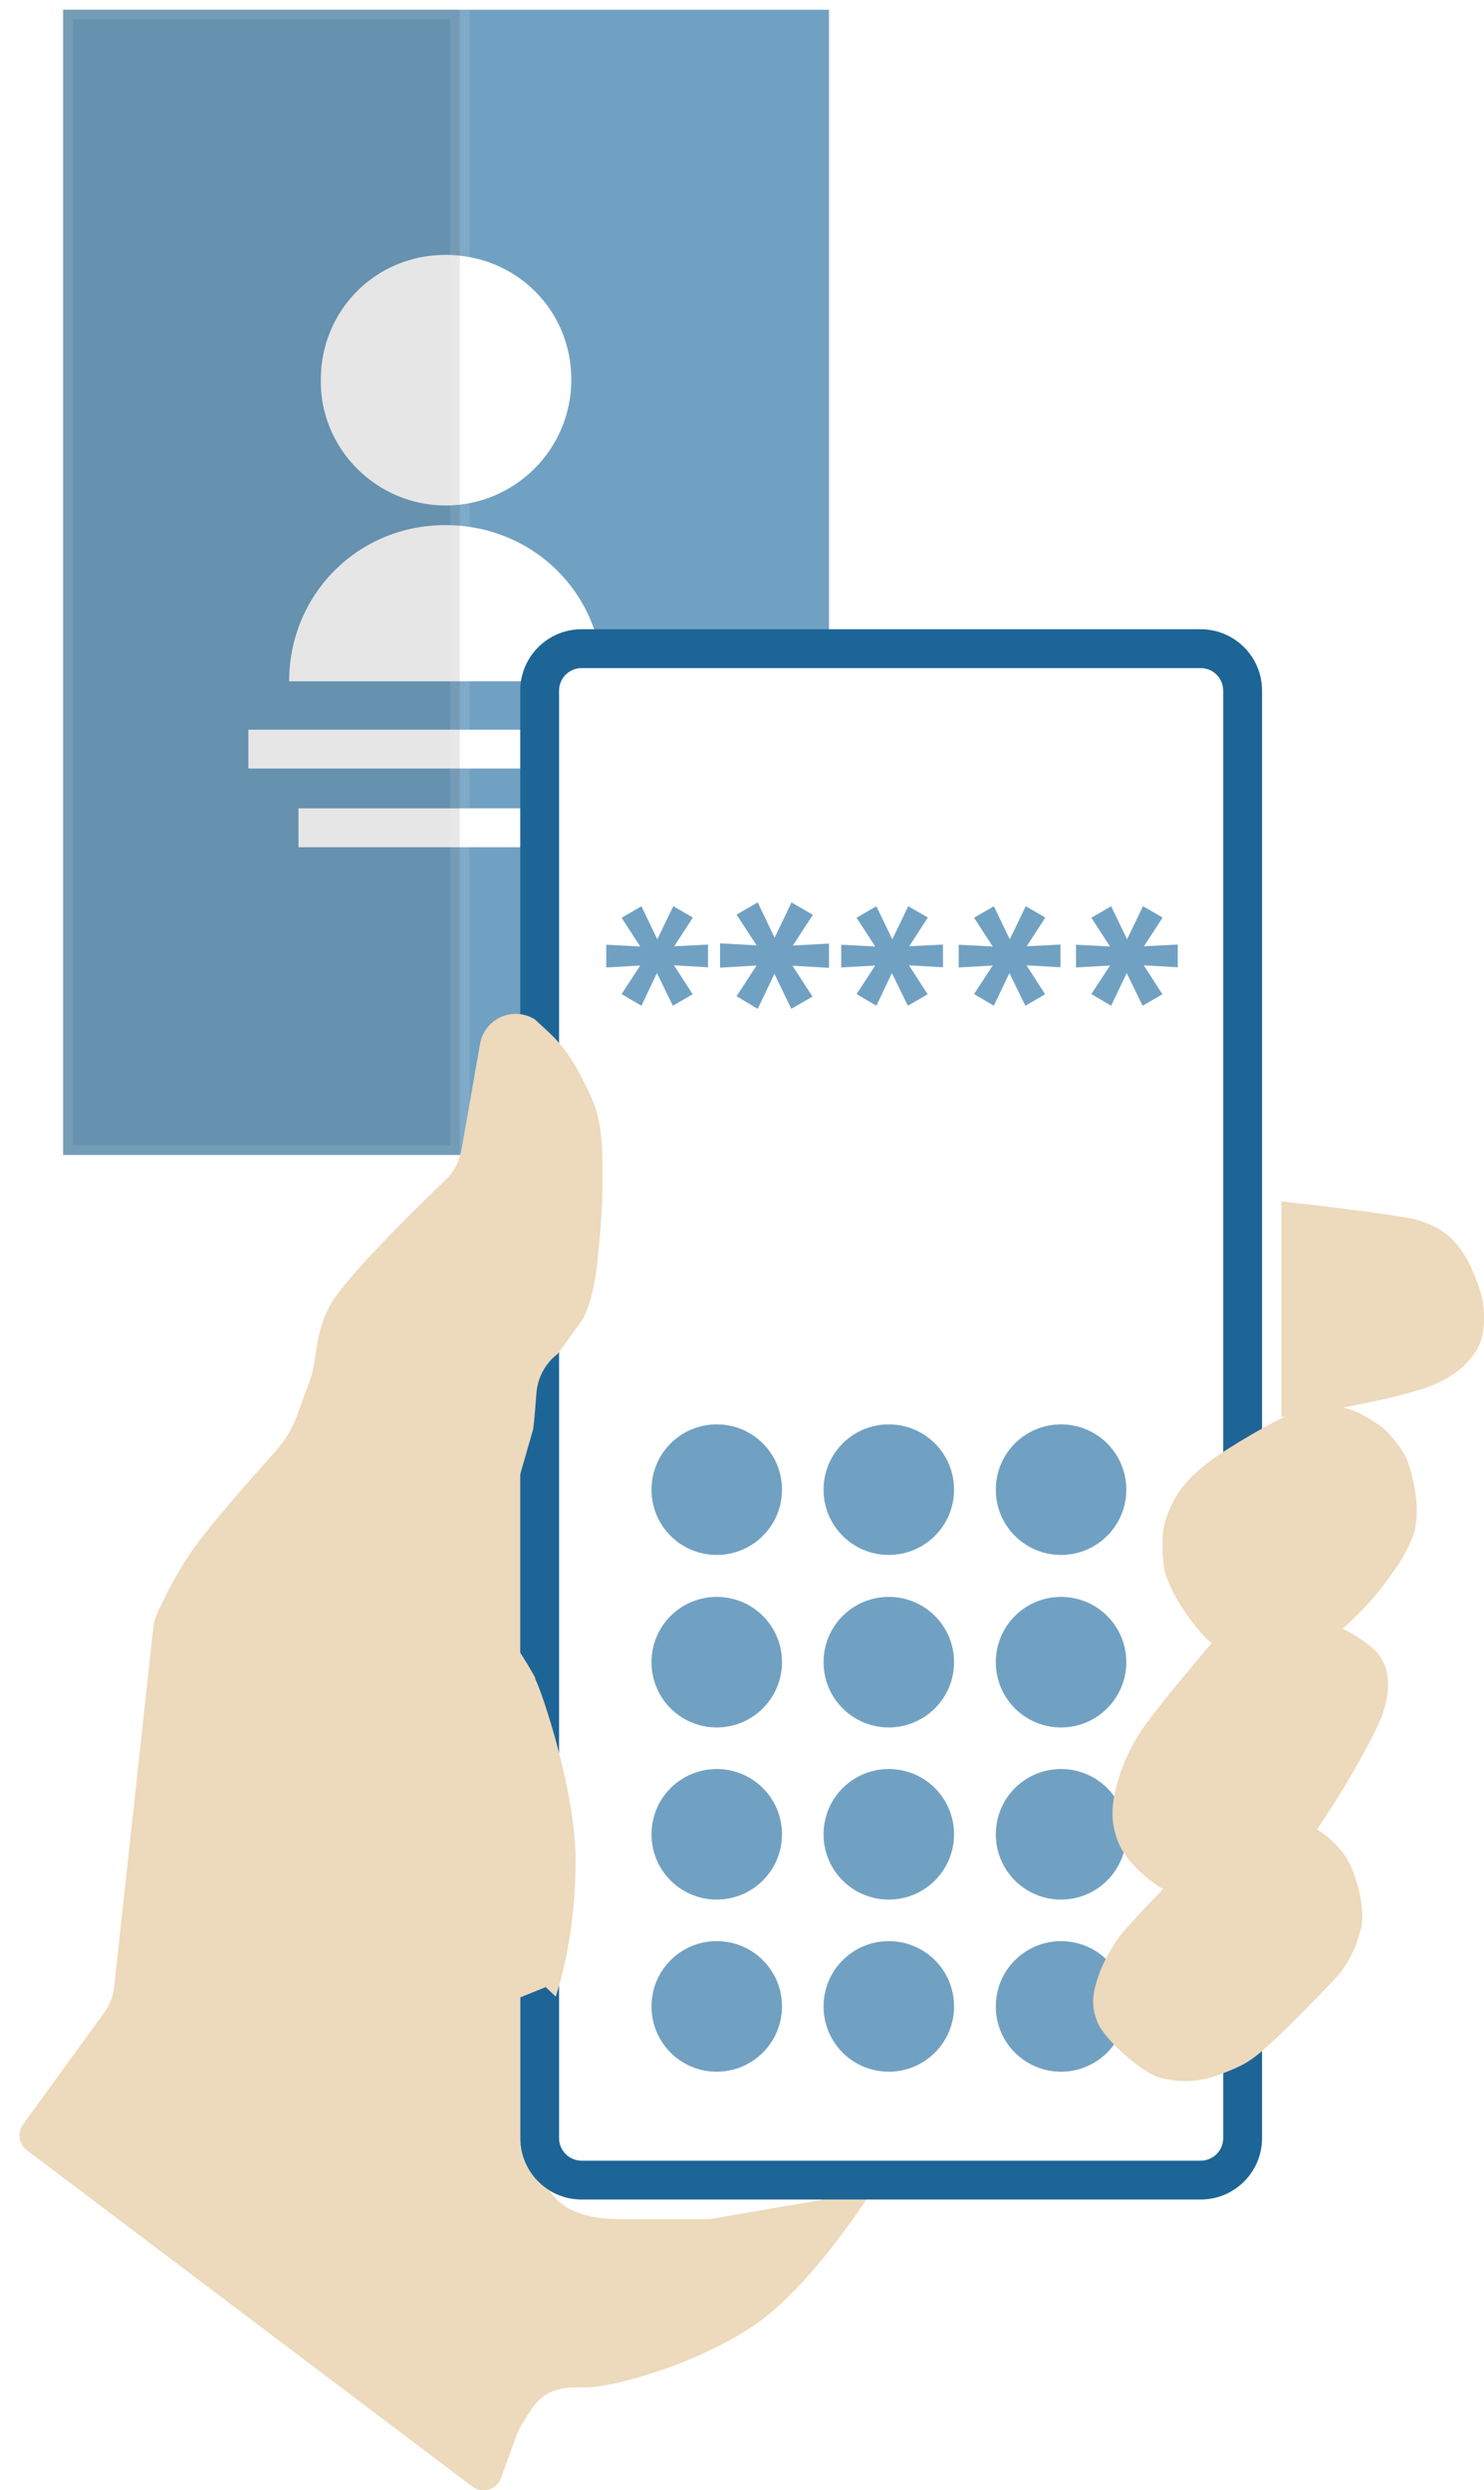 <?xml version="1.0" encoding="UTF-8"?>
<svg xmlns="http://www.w3.org/2000/svg" xmlns:xlink="http://www.w3.org/1999/xlink" viewBox="0 0 76.42 128.18">
  <defs>
    <style>
      .cls-1 {
        fill: #fff;
      }

      .cls-2 {
        filter: url(#drop-shadow-1);
      }

      .cls-2, .cls-3, .cls-4, .cls-5, .cls-6, .cls-7, .cls-8, .cls-9 {
        fill: #edd9bb;
      }

      .cls-3 {
        filter: url(#drop-shadow-7);
      }

      .cls-10 {
        fill: #71a1c2;
      }

      .cls-11, .cls-12 {
        fill: none;
      }

      .cls-13 {
        clip-path: url(#clippath-1);
      }

      .cls-14 {
        isolation: isolate;
      }

      .cls-4 {
        filter: url(#drop-shadow-3);
      }

      .cls-5 {
        filter: url(#drop-shadow-6);
      }

      .cls-6 {
        filter: url(#drop-shadow-2);
      }

      .cls-7 {
        filter: url(#drop-shadow-5);
      }

      .cls-15 {
        fill: #1d6596;
      }

      .cls-12 {
        stroke-width: 2px;
      }

      .cls-12, .cls-16 {
        stroke: #fff;
        stroke-miterlimit: 10;
      }

      .cls-17 {
        clip-path: url(#clippath-2);
      }

      .cls-16 {
        mix-blend-mode: darken;
        opacity: .1;
      }

      .cls-8 {
        filter: url(#drop-shadow-4);
      }

      .cls-18 {
        fill: #f8f8f8;
      }

      .cls-19 {
        clip-path: url(#clippath);
      }
    </style>
    <filter id="drop-shadow-1" x="64.99" y="60.84" width="11.43" height="12.1" filterUnits="userSpaceOnUse">
      <feOffset dx="1" dy="1"/>
      <feGaussianBlur result="blur" stdDeviation="0"/>
      <feFlood flood-color="#473a26" flood-opacity=".15"/>
      <feComposite in2="blur" operator="in"/>
      <feComposite in="SourceGraphic"/>
    </filter>
    <clipPath id="clippath">
      <path class="cls-11" d="M32.38,113.22l-.45-1h-1.02c-.78,0-1.42-.11-1.91-.33-.15-.36-.22-.78-.21-1.29v-5.49c.14-.29.37-.82.63-1.56l-1.32-1.25-1.31.53v7.24c0,1.75,1.42,3.16,3.16,3.16h2.43Z"/>
    </clipPath>
    <filter id="drop-shadow-2" x="0" y="51.18" width="44.85" height="77.01" filterUnits="userSpaceOnUse">
      <feOffset dx="1" dy="1"/>
      <feGaussianBlur result="blur-2" stdDeviation="0"/>
      <feFlood flood-color="#4c3d25" flood-opacity=".15"/>
      <feComposite in2="blur-2" operator="in"/>
      <feComposite in="SourceGraphic"/>
    </filter>
    <clipPath id="clippath-1">
      <path class="cls-11" d="M44.74,111.84l.03-.39-.94-.62c-.32,0-3.17.47-8.37,1.38l-.92,1h11.15l.06-.77-.94-.61s-.05,0-.09,0Z"/>
    </clipPath>
    <filter id="drop-shadow-3" x="0" y="51.18" width="44.85" height="77.01" filterUnits="userSpaceOnUse">
      <feOffset dx="1" dy="1"/>
      <feGaussianBlur result="blur-3" stdDeviation="0"/>
      <feFlood flood-color="#4c3d25" flood-opacity=".15"/>
      <feComposite in2="blur-3" operator="in"/>
      <feComposite in="SourceGraphic"/>
    </filter>
    <clipPath id="clippath-2">
      <path class="cls-11" d="M-2,49.18v81.01h48.85V49.18H-2ZM29.95,113.22c-1.75,0-3.16-1.42-3.16-3.16v-7.24l1.31-.53,1.32,1.25c-.26.75-.49,1.28-.63,1.56v5.49c-.01.52.06.94.21,1.29.49.22,1.13.33,1.91.33h1.02l.45,1h-2.43ZM45.71,113.22h-11.15l.92-1c5.2-.91,8.04-1.38,8.37-1.38l.94.62-.03.39s.07,0,.09,0l.94.61-.06.77Z"/>
    </clipPath>
    <filter id="drop-shadow-4" x="0" y="51.18" width="44.85" height="77.01" filterUnits="userSpaceOnUse">
      <feOffset dx="1" dy="1"/>
      <feGaussianBlur result="blur-4" stdDeviation="0"/>
      <feFlood flood-color="#4c3d25" flood-opacity=".15"/>
      <feComposite in2="blur-4" operator="in"/>
      <feComposite in="SourceGraphic"/>
    </filter>
    <filter id="drop-shadow-5" x="55.29" y="92.16" width="14.86" height="14.97" filterUnits="userSpaceOnUse">
      <feOffset dx="1" dy="1"/>
      <feGaussianBlur result="blur-5" stdDeviation="0"/>
      <feFlood flood-color="#473a26" flood-opacity=".15"/>
      <feComposite in2="blur-5" operator="in"/>
      <feComposite in="SourceGraphic"/>
    </filter>
    <filter id="drop-shadow-6" x="56.29" y="80.85" width="15.19" height="17" filterUnits="userSpaceOnUse">
      <feOffset dx="1" dy="1"/>
      <feGaussianBlur result="blur-6" stdDeviation="0"/>
      <feFlood flood-color="#473a26" flood-opacity=".15"/>
      <feComposite in2="blur-6" operator="in"/>
      <feComposite in="SourceGraphic"/>
    </filter>
    <filter id="drop-shadow-7" x="58.88" y="71.4" width="14.09" height="14.13" filterUnits="userSpaceOnUse">
      <feOffset dx="1" dy="1"/>
      <feGaussianBlur result="blur-7" stdDeviation="0"/>
      <feFlood flood-color="#473a26" flood-opacity=".15"/>
      <feComposite in2="blur-7" operator="in"/>
      <feComposite in="SourceGraphic"/>
    </filter>
  </defs>
  <g class="cls-14">
    <g id="Layer_2" data-name="Layer 2">
      <g id="Layer_1-2" data-name="Layer 1">
        <g>
          <rect class="cls-10" x="3.25" y=".5" width="39.44" height="58.95"/>
          <line class="cls-12" x1="12.79" y1="38.56" x2="33.15" y2="38.56"/>
          <line class="cls-12" x1="15.37" y1="42.61" x2="30.57" y2="42.61"/>
          <path class="cls-1" d="M22.94,26.02c3.55,0,6.48-2.87,6.48-6.48s-2.87-6.42-6.48-6.42-6.42,2.87-6.42,6.42c-.06,3.55,2.87,6.48,6.42,6.48Z"/>
          <path class="cls-1" d="M31.04,35.07c0-4.52-3.59-8.04-8.11-8.04s-8.04,3.59-8.04,8.04"/>
          <rect class="cls-16" x="3.25" y=".5" width="20.43" height="58.95"/>
        </g>
        <g>
          <path class="cls-2" d="M64.99,60.84s6.08.68,6.97.95,1.52.62,2.03,1.23.75,1.13,1.04,1.87.39,1.28.39,1.95-.08,1.27-.54,1.89-.91.97-1.6,1.34-1.61.6-2.5.83-3.5.73-3.5.73c-.07.01-.14.03-.21.04l-2.08.27v-11.1Z"/>
          <rect class="cls-9" x="20.06" y="69.87" width="10.85" height="16.52"/>
          <path class="cls-18" d="M66.14,100.72c-5.04,5.06-6.11,4.55-8.26,3.53-.59-.27-1.33-.82-1.44-1.82-.17-1.34.82-3.04,2.69-4.73.61.26,1.33.45,2.13.45,1.64,0,3.61-.81,5.66-3.45,1.11,1.58,1.52,3.69-.76,6h0v.02Z"/>
          <g>
            <g class="cls-19">
              <path class="cls-6" d="M26.55,85.4c.38.71,2.08,5.82,2.09,9.31.02,5.73-1.85,9.17-1.85,9.17v5.72c-.06,2.71,1.67,3.63,4.12,3.63h4.65s8.39-1.47,8.3-1.38c0,0-2.86,4.51-5.68,6.6-2.82,2.09-7.62,3.5-9.14,3.44s-2.2.35-2.79,1.3l-.38.61c-.1.17-.19.34-.26.53l-.81,2.23c-.22.6-.96.82-1.47.44L.38,109.68c-.41-.31-.5-.9-.2-1.32l4.18-5.75c.29-.4.47-.86.52-1.35l2.01-18.44c.04-.4.17-.79.38-1.13,0,0,.85-1.92,2.06-3.47s2.8-3.33,3.85-4.51,1.13-2.02,1.67-3.34.27-2.42,1.08-4.06,5.98-6.54,5.98-6.54c.45-.42.74-.97.85-1.57l.96-5.47c.11-.6.5-1.11,1.05-1.37h0c.57-.26,1.23-.22,1.77.11l.65.6c.79.73,1.29,1.45,1.83,2.53s.95,1.75,1,4.03-.09,3.62-.24,5.17-.52,2.76-.85,3.22l-1.2,1.66c-.66.5-1.06,1.26-1.11,2.08,0,0-.12,1.63-.17,1.83l-1.19,4.14c-.06.22-.15.43-.27.62l-.92,1.6c-.53.93-.49,2.08.1,2.97,0,0,1.4,1.59,2.4,3.46Z"/>
            </g>
            <g class="cls-13">
              <path class="cls-4" d="M26.55,85.4c.38.71,2.08,5.82,2.09,9.31.02,5.73-1.85,9.17-1.85,9.17v5.72c-.06,2.71,1.67,3.63,4.12,3.63h4.65s8.39-1.47,8.3-1.38c0,0-2.86,4.51-5.68,6.6-2.82,2.09-7.62,3.5-9.14,3.44s-2.2.35-2.79,1.3l-.38.61c-.1.17-.19.34-.26.53l-.81,2.23c-.22.6-.96.82-1.47.44L.38,109.68c-.41-.31-.5-.9-.2-1.32l4.18-5.75c.29-.4.47-.86.52-1.35l2.01-18.44c.04-.4.17-.79.38-1.13,0,0,.85-1.92,2.06-3.47s2.8-3.33,3.85-4.51,1.13-2.02,1.67-3.34.27-2.42,1.08-4.06,5.98-6.54,5.98-6.54c.45-.42.74-.97.85-1.57l.96-5.47c.11-.6.5-1.11,1.05-1.37h0c.57-.26,1.23-.22,1.77.11l.65.6c.79.73,1.29,1.45,1.83,2.53s.95,1.75,1,4.03-.09,3.62-.24,5.17-.52,2.76-.85,3.22l-1.2,1.66c-.66.5-1.06,1.26-1.11,2.08,0,0-.12,1.63-.17,1.83l-1.19,4.14c-.06.22-.15.43-.27.62l-.92,1.6c-.53.93-.49,2.08.1,2.97,0,0,1.4,1.59,2.4,3.46Z"/>
            </g>
            <g>
              <path class="cls-1" d="M29.95,33.39h31.88c1.19,0,2.16.97,2.16,2.16v74.51c0,1.19-.97,2.16-2.16,2.16h-31.88c-1.19,0-2.16-.97-2.16-2.16V35.55c0-1.19.97-2.16,2.16-2.16Z"/>
              <path class="cls-15" d="M61.83,34.39c.64,0,1.16.52,1.16,1.16v74.51c0,.64-.52,1.16-1.16,1.16h-31.88c-.64,0-1.16-.52-1.16-1.16V35.55c0-.64.52-1.16,1.16-1.16h31.88M61.83,32.39h-31.88c-1.75,0-3.16,1.42-3.16,3.16v74.51c0,1.75,1.42,3.16,3.16,3.16h31.88c1.75,0,3.16-1.42,3.16-3.16V35.55c0-1.75-1.42-3.16-3.16-3.16h0Z"/>
            </g>
            <g class="cls-17">
              <path class="cls-8" d="M26.55,85.4c.38.71,2.08,5.82,2.09,9.31.02,5.73-1.85,9.17-1.85,9.17v5.72c-.06,2.71,1.67,3.63,4.12,3.63h4.65s8.39-1.47,8.3-1.38c0,0-2.86,4.51-5.68,6.6-2.82,2.09-7.62,3.5-9.14,3.44s-2.2.35-2.79,1.3l-.38.61c-.1.17-.19.34-.26.53l-.81,2.23c-.22.6-.96.82-1.47.44L.38,109.68c-.41-.31-.5-.9-.2-1.32l4.18-5.75c.29-.4.47-.86.52-1.35l2.01-18.44c.04-.4.17-.79.38-1.13,0,0,.85-1.92,2.06-3.47s2.8-3.33,3.85-4.51,1.13-2.02,1.67-3.34.27-2.42,1.08-4.06,5.98-6.54,5.98-6.54c.45-.42.74-.97.85-1.57l.96-5.47c.11-.6.5-1.11,1.05-1.37h0c.57-.26,1.23-.22,1.77.11l.65.6c.79.73,1.29,1.45,1.83,2.53s.95,1.75,1,4.03-.09,3.62-.24,5.17-.52,2.76-.85,3.22l-1.2,1.66c-.66.5-1.06,1.26-1.11,2.08,0,0-.12,1.63-.17,1.83l-1.19,4.14c-.06.22-.15.43-.27.62l-.92,1.6c-.53.93-.49,2.08.1,2.97,0,0,1.4,1.59,2.4,3.46Z"/>
            </g>
          </g>
          <path class="cls-10" d="M54.64,80.04c1.85,0,3.36-1.5,3.36-3.36s-1.5-3.36-3.36-3.36-3.36,1.5-3.36,3.36,1.5,3.36,3.36,3.36Z"/>
          <path class="cls-10" d="M54.64,88.92c1.85,0,3.36-1.5,3.36-3.36s-1.5-3.36-3.36-3.36-3.36,1.5-3.36,3.36,1.5,3.36,3.36,3.36Z"/>
          <path class="cls-10" d="M54.64,97.78c1.85,0,3.36-1.5,3.36-3.36s-1.5-3.36-3.36-3.36-3.36,1.5-3.36,3.36,1.5,3.36,3.36,3.36Z"/>
          <path class="cls-10" d="M54.64,106.64c1.85,0,3.36-1.5,3.36-3.36s-1.5-3.36-3.36-3.36-3.36,1.5-3.36,3.36,1.5,3.36,3.36,3.36Z"/>
          <path class="cls-10" d="M36.91,80.04c1.85,0,3.36-1.5,3.36-3.36s-1.5-3.36-3.36-3.36-3.36,1.5-3.36,3.36,1.5,3.36,3.36,3.36Z"/>
          <path class="cls-10" d="M45.77,80.04c1.85,0,3.36-1.5,3.36-3.36s-1.5-3.36-3.36-3.36-3.36,1.5-3.36,3.36,1.5,3.36,3.36,3.36Z"/>
          <path class="cls-10" d="M45.77,88.92c1.85,0,3.36-1.5,3.36-3.36s-1.5-3.36-3.36-3.36-3.36,1.5-3.36,3.36,1.5,3.36,3.36,3.36Z"/>
          <path class="cls-10" d="M45.77,97.78c1.85,0,3.36-1.5,3.36-3.36s-1.5-3.36-3.36-3.36-3.36,1.5-3.36,3.36,1.5,3.36,3.36,3.36Z"/>
          <path class="cls-10" d="M36.91,88.92c1.85,0,3.36-1.5,3.36-3.36s-1.5-3.36-3.36-3.36-3.36,1.5-3.36,3.36,1.5,3.36,3.36,3.36Z"/>
          <path class="cls-10" d="M36.91,97.78c1.85,0,3.36-1.5,3.36-3.36s-1.5-3.36-3.36-3.36-3.36,1.5-3.36,3.36,1.5,3.36,3.36,3.36Z"/>
          <path class="cls-10" d="M45.77,106.64c1.85,0,3.36-1.5,3.36-3.36s-1.5-3.36-3.36-3.36-3.36,1.5-3.36,3.36,1.5,3.36,3.36,3.36Z"/>
          <path class="cls-10" d="M36.91,106.64c1.85,0,3.36-1.5,3.36-3.36s-1.5-3.36-3.36-3.36-3.36,1.5-3.36,3.36,1.5,3.36,3.36,3.36Z"/>
          <path class="cls-10" d="M58.85,46.64l1.02.59-.96,1.48,1.74-.09v1.17l-1.75-.1.96,1.49-1.02.59-.82-1.68-.8,1.68-1.02-.6.96-1.47-1.75.1v-1.17l1.75.09-.96-1.48,1.02-.59.82,1.7.82-1.7h0Z"/>
          <path class="cls-10" d="M52.81,46.64l1.02.59-.96,1.48,1.74-.09v1.17l-1.75-.1.96,1.49-1.02.59-.82-1.68-.8,1.68-1.02-.6.96-1.47-1.75.1v-1.17l1.75.09-.96-1.48,1.02-.59.82,1.7.82-1.7h0Z"/>
          <path class="cls-10" d="M46.76,46.64l1.02.59-.96,1.48,1.74-.09v1.17l-1.75-.1.96,1.49-1.02.59-.82-1.68-.8,1.68-1.02-.6.96-1.47-1.75.1v-1.17l1.75.09-.96-1.48,1.02-.59.82,1.7.82-1.7h0Z"/>
          <path class="cls-10" d="M40.77,46.46l1.09.63-1.03,1.58,1.86-.1v1.25l-1.88-.11,1.03,1.59-1.09.63-.87-1.8-.86,1.8-1.09-.65,1.03-1.58-1.88.11v-1.25l1.88.1-1.03-1.58,1.09-.63.87,1.82.87-1.82h0Z"/>
          <path class="cls-10" d="M34.66,46.64l1.02.59-.96,1.48,1.74-.09v1.17l-1.75-.1.96,1.49-1.02.59-.82-1.68-.8,1.68-1.02-.6.96-1.47-1.75.1v-1.17l1.75.09-.96-1.48,1.02-.59.82,1.7.82-1.7h0Z"/>
          <path class="cls-7" d="M66.77,93.14s1.34.73,1.87,2.1.6,2.5.44,3.05-.43,1.63-1.39,2.63-2.28,2.37-3.31,3.31-1.4,1.1-2.52,1.54-2.18.43-3.1.19-2.85-1.93-3.24-2.86-.21-1.63.04-2.37.72-1.58,1.22-2.21,2.13-2.29,2.13-2.29l3.97-4.06,3.89.97Z"/>
          <path class="cls-5" d="M68.14,82.83s1.62.81,1.98,1.53c0,0-.42-.64,0,0s.5,1.59.1,2.8-2.19,4.15-2.23,4.21c0,0-1.63,2.6-2.31,3.35s-1.21,1.13-2.5,1.79-3.32.18-4.1-.18-2.06-1.47-2.46-2.42-.39-1.77-.21-2.62.55-1.93,1.27-3.07,3.73-4.66,3.73-4.66l2.83-2.71,3.91,1.99Z"/>
          <path class="cls-3" d="M68.94,71.71s1.08.56,1.47.97.83.98,1.01,1.37.54,1.71.54,2.64-.14,1.31-.46,1.97-.53.95-1.26,1.94-1.91,2.1-2.11,2.23l-1.82,1.22c-.47.32-1.02.48-1.59.48h-.65c-.42,0-.84-.09-1.22-.27l-1.41-.67c-.48-.23-2.43-2.64-2.54-4.2s0-1.98.43-2.92,1.2-1.69,2.07-2.33,3.26-2.05,3.99-2.3,1.61-.36,1.61-.36c.65-.15,1.33-.06,1.92.24Z"/>
        </g>
      </g>
    </g>
  </g>
</svg>